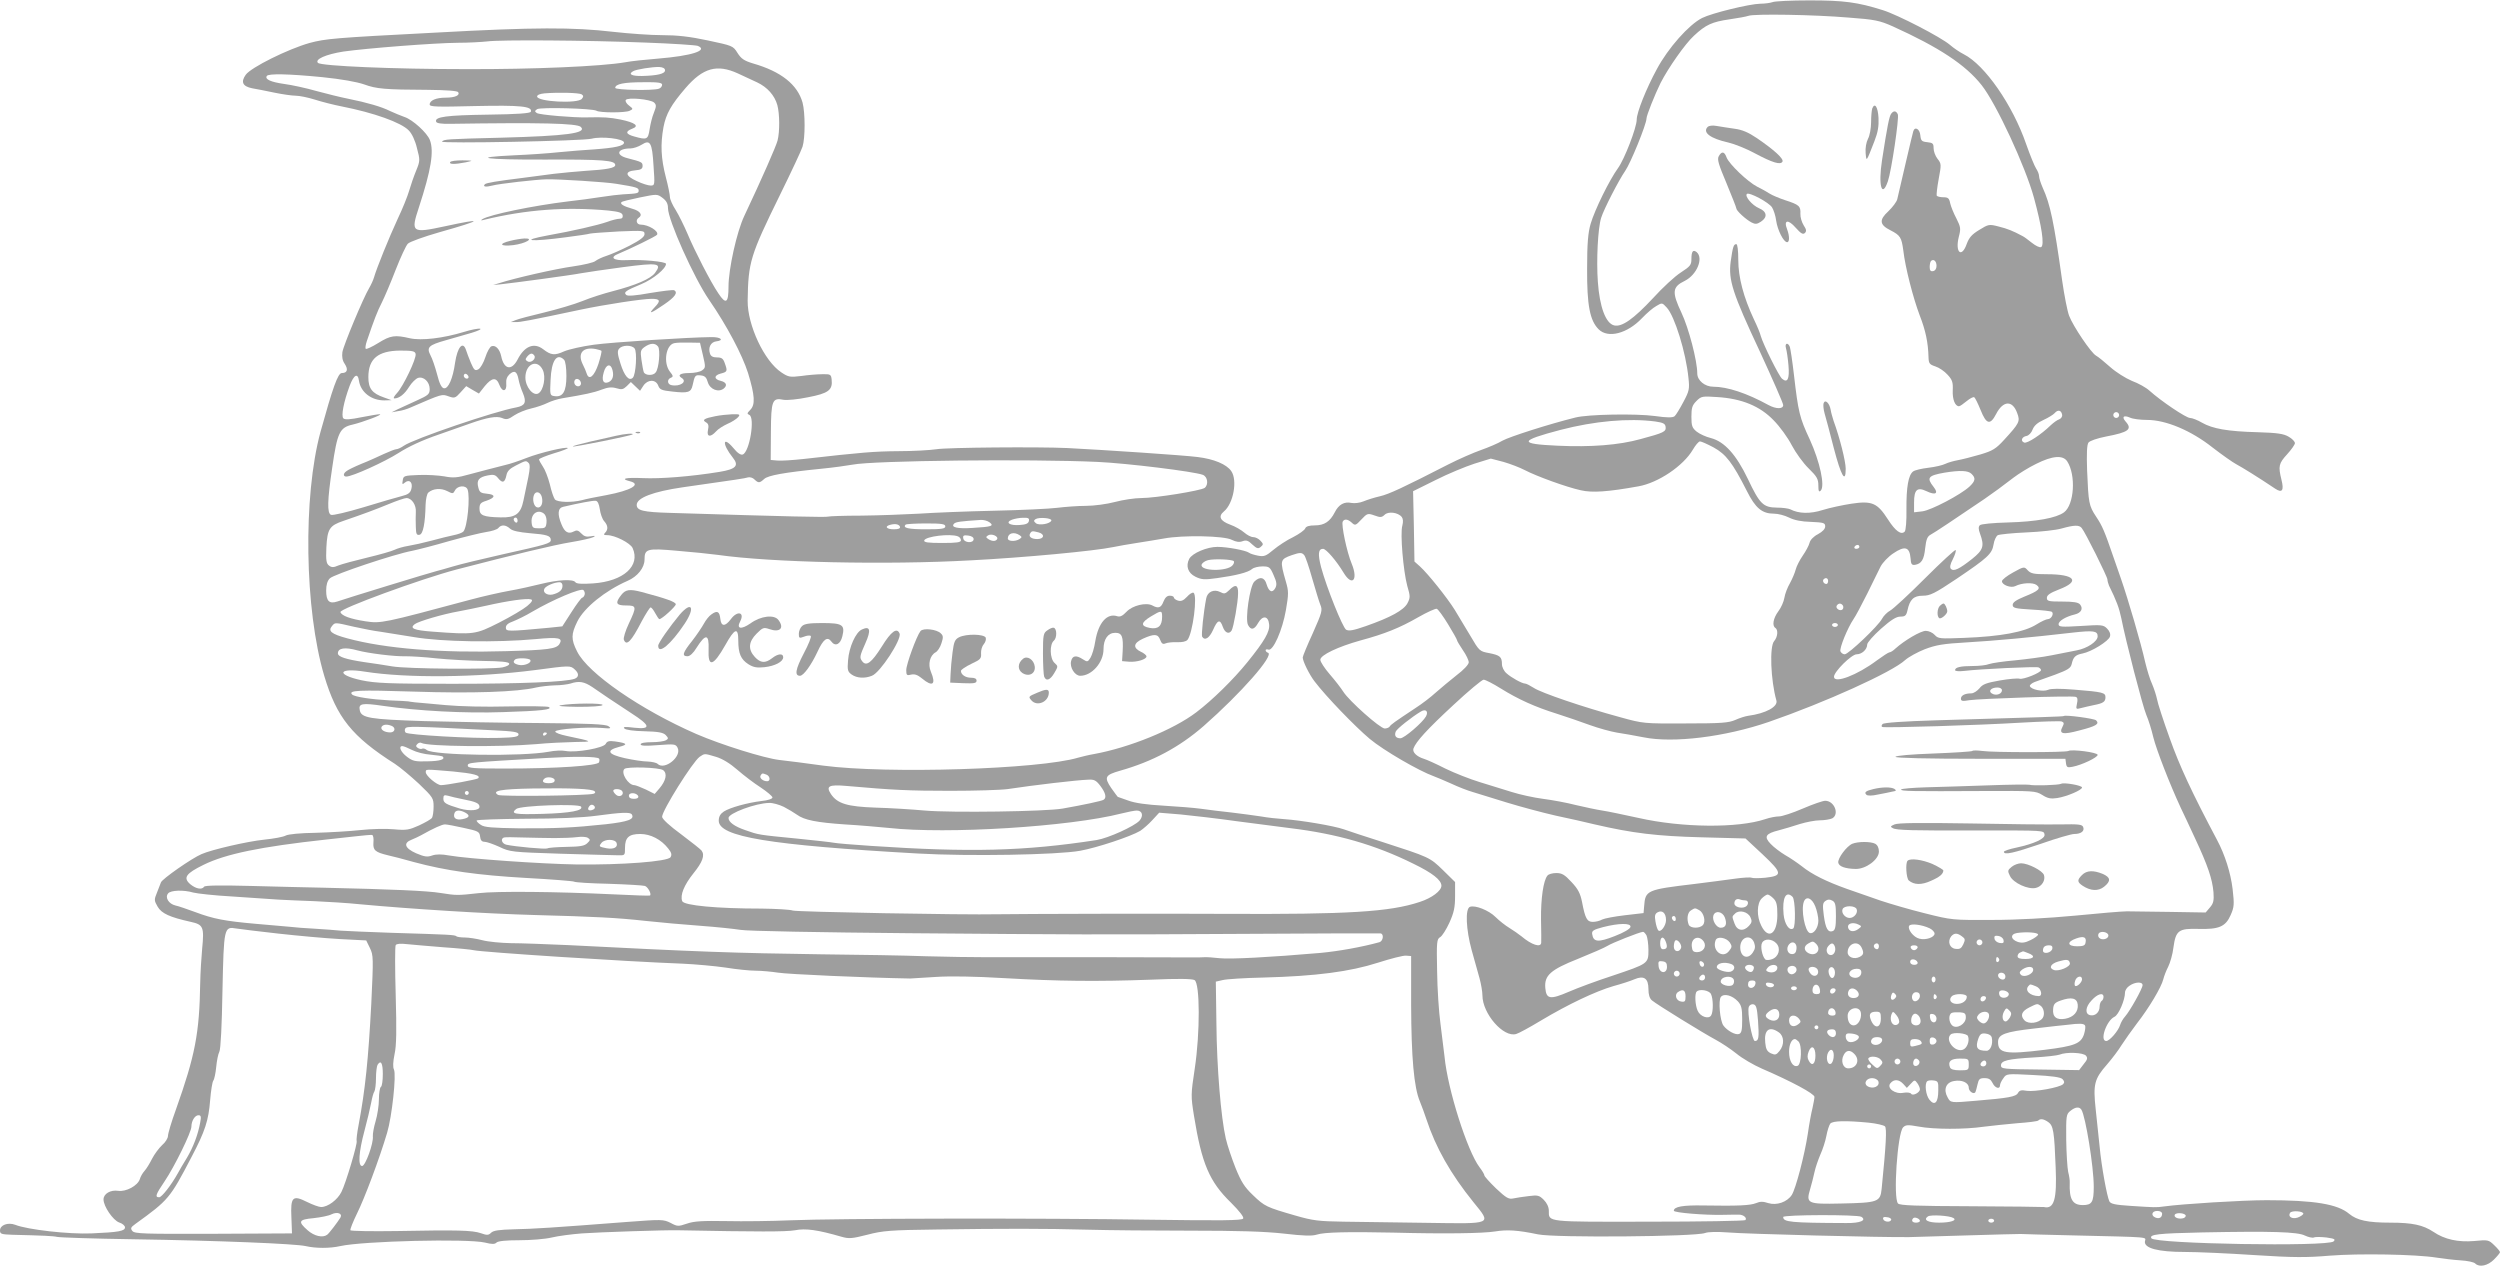 <?xml version="1.0" standalone="no"?>
<!DOCTYPE svg PUBLIC "-//W3C//DTD SVG 20010904//EN"
 "http://www.w3.org/TR/2001/REC-SVG-20010904/DTD/svg10.dtd">
<svg version="1.0" xmlns="http://www.w3.org/2000/svg"
 width="1280pt" height="648pt" viewBox="0 0 1280 648"
 preserveAspectRatio="xMidYMid meet">
<g transform="translate(0,648) scale(0.1,-0.1)"
fill="#9e9e9e" stroke="none">
<path d="M9075 6469 c-11 -4 -39 -8 -62 -8 -56 -1 -248 -48 -298 -73 -68 -34
-175 -155 -232 -262 -54 -99 -103 -222 -103 -258 0 -41 -63 -204 -96 -249 -44
-61 -118 -211 -140 -285 -13 -45 -18 -99 -18 -229 -1 -188 14 -266 59 -311 48
-48 147 -22 222 57 24 25 56 53 73 62 30 18 30 18 54 -8 40 -43 98 -229 111
-361 6 -55 4 -66 -26 -122 -18 -34 -38 -67 -45 -73 -10 -8 -38 -8 -101 1 -97
13 -344 9 -408 -8 -133 -33 -336 -98 -372 -118 -23 -14 -73 -35 -110 -48 -37
-13 -113 -46 -168 -74 -232 -119 -303 -152 -350 -163 -27 -6 -65 -18 -84 -26
-19 -8 -46 -11 -62 -8 -36 8 -65 -8 -85 -48 -24 -47 -53 -67 -102 -67 -29 0
-45 -5 -49 -15 -3 -9 -31 -29 -62 -45 -32 -15 -77 -45 -101 -65 -38 -32 -48
-36 -79 -30 -20 4 -40 10 -46 15 -16 12 -111 30 -162 30 -53 0 -128 -32 -144
-61 -19 -37 -7 -73 32 -92 31 -15 46 -16 110 -7 95 13 160 29 180 47 8 7 32
13 53 13 34 0 39 -3 57 -45 16 -35 17 -49 9 -65 -15 -28 -33 -21 -45 18 -10
37 -35 42 -63 14 -23 -23 -48 -193 -32 -222 15 -28 32 -25 52 11 23 40 52 36
56 -8 4 -37 -23 -84 -111 -193 -72 -89 -179 -194 -262 -257 -117 -89 -343
-181 -525 -214 -25 -4 -60 -13 -79 -18 -199 -60 -980 -84 -1306 -41 -82 12
-184 24 -225 29 -77 9 -298 78 -425 133 -286 125 -555 311 -610 422 -32 63
-31 89 1 154 35 71 143 158 257 208 51 22 87 67 87 109 0 55 12 59 167 45 76
-6 170 -16 208 -21 274 -39 863 -52 1295 -28 273 14 635 48 730 68 25 5 79 15
120 21 41 6 104 17 140 23 97 18 308 14 347 -7 22 -11 39 -13 55 -7 18 7 29 4
50 -17 23 -21 30 -23 43 -12 14 12 14 15 -1 31 -10 11 -26 19 -38 19 -11 0
-31 11 -45 23 -15 13 -47 32 -73 41 -51 19 -62 42 -32 67 49 40 71 160 38 207
-24 35 -89 62 -172 72 -67 9 -488 37 -667 46 -150 7 -616 3 -670 -6 -33 -5
-121 -10 -195 -10 -124 -1 -187 -6 -486 -40 -55 -6 -116 -10 -134 -8 l-34 3 1
144 c1 161 7 176 65 164 17 -3 73 2 125 13 105 20 127 37 121 91 -3 26 -6 28
-48 27 -25 0 -73 -4 -107 -9 -58 -7 -66 -6 -102 18 -88 58 -174 242 -173 367
3 199 13 231 165 541 58 118 110 229 116 248 14 44 14 174 0 226 -26 92 -110
159 -253 200 -46 14 -61 24 -80 54 -23 37 -26 37 -152 64 -93 20 -158 27 -234
27 -58 0 -170 8 -250 17 -206 24 -400 24 -910 -4 -522 -27 -562 -31 -645 -53
-110 -31 -300 -125 -327 -163 -26 -37 -16 -59 33 -69 19 -3 69 -13 112 -22 43
-9 93 -16 111 -16 19 0 63 -9 98 -20 34 -11 97 -27 138 -35 163 -32 304 -82
343 -123 16 -16 33 -52 42 -91 16 -60 16 -65 -4 -114 -12 -29 -28 -75 -36
-103 -8 -28 -34 -93 -59 -145 -44 -95 -108 -253 -121 -299 -4 -14 -15 -38 -25
-55 -30 -50 -131 -292 -137 -328 -3 -23 0 -43 12 -60 19 -29 13 -47 -15 -47
-20 0 -46 -74 -109 -301 -90 -330 -82 -909 19 -1249 64 -214 142 -311 362
-451 26 -17 81 -63 123 -102 72 -69 75 -74 75 -117 0 -25 -4 -50 -8 -57 -4 -7
-34 -24 -66 -39 -51 -23 -65 -26 -129 -20 -40 4 -117 2 -172 -4 -55 -6 -158
-12 -230 -14 -76 -1 -139 -7 -152 -14 -12 -7 -61 -16 -110 -21 -87 -9 -269
-51 -321 -74 -50 -21 -203 -128 -208 -145 -3 -9 -13 -34 -21 -54 -14 -34 -14
-39 4 -70 20 -35 62 -54 170 -78 64 -14 69 -26 58 -138 -4 -42 -9 -122 -10
-177 -4 -256 -26 -369 -124 -645 -23 -63 -41 -124 -41 -136 0 -11 -13 -33 -30
-47 -16 -15 -39 -46 -51 -69 -12 -24 -29 -52 -39 -63 -10 -11 -21 -30 -24 -42
-11 -34 -71 -66 -111 -60 -39 6 -75 -15 -75 -44 0 -36 49 -107 80 -118 17 -5
30 -17 30 -25 0 -19 -32 -25 -171 -31 -116 -5 -328 19 -391 44 -37 14 -78 -1
-78 -29 0 -18 7 -20 63 -22 158 -4 209 -6 230 -11 12 -3 186 -9 387 -12 448
-7 832 -23 885 -35 52 -12 124 -12 177 0 117 26 652 39 741 18 36 -9 50 -9 59
0 8 8 49 12 117 12 59 0 133 6 166 14 33 8 103 17 155 21 80 6 432 18 495 16
405 -8 549 -8 595 0 55 11 117 2 238 -33 38 -11 54 -10 132 10 80 21 119 24
357 27 350 5 546 5 773 -1 102 -3 338 -5 525 -5 240 0 380 -4 478 -15 103 -12
145 -13 170 -5 36 12 158 15 392 10 260 -7 458 -4 520 6 61 10 114 7 220 -15
88 -18 805 -12 855 7 15 6 62 7 115 3 90 -8 799 -26 930 -24 39 1 176 5 305 9
129 4 249 7 265 7 17 -1 134 -4 260 -7 420 -10 380 -7 377 -31 -5 -35 68 -54
204 -54 62 0 222 -7 356 -16 201 -13 268 -13 386 -3 151 12 442 7 547 -10 33
-5 88 -12 123 -14 35 -2 68 -9 75 -16 21 -21 64 -12 96 20 17 17 31 34 31 38
0 4 -13 20 -30 36 -28 27 -31 28 -102 21 -82 -7 -152 8 -209 47 -53 35 -107
47 -220 47 -117 0 -171 12 -211 45 -59 50 -178 70 -423 70 -124 0 -431 -19
-525 -32 -42 -6 -47 -5 -173 3 -77 5 -100 10 -107 23 -12 24 -41 181 -50 281
-5 47 -14 132 -20 190 -14 129 -7 156 58 230 26 30 60 75 75 100 16 25 51 74
78 110 61 78 125 185 135 226 4 16 15 45 25 64 10 20 23 64 27 99 12 87 26 98
128 95 104 -3 139 11 165 71 18 41 19 54 10 133 -10 83 -39 175 -80 252 -130
245 -192 379 -242 520 -33 91 -62 181 -65 200 -4 19 -15 54 -25 77 -11 23 -26
73 -35 110 -23 103 -88 324 -124 428 -10 28 -28 79 -40 115 -45 131 -56 157
-88 205 -37 56 -39 69 -46 236 -3 89 -1 132 7 143 7 9 44 22 90 31 116 22 136
37 100 77 -21 24 -10 34 22 20 14 -7 54 -12 88 -12 96 0 225 -54 335 -141 48
-37 103 -76 122 -86 30 -16 111 -66 199 -125 36 -24 46 -9 32 46 -17 69 -14
83 29 130 22 24 40 50 40 57 0 8 -14 23 -32 33 -25 15 -57 20 -157 23 -156 4
-233 18 -287 49 -22 13 -50 24 -61 24 -20 0 -148 86 -208 140 -16 15 -57 38
-90 50 -33 14 -82 45 -111 71 -29 26 -61 52 -72 58 -25 13 -118 151 -138 204
-9 23 -25 105 -36 182 -42 301 -61 390 -99 473 -10 23 -19 50 -19 60 0 10 -7
27 -15 39 -8 12 -31 68 -51 125 -69 200 -211 405 -319 460 -22 11 -54 33 -71
48 -45 39 -267 154 -344 178 -130 41 -200 50 -375 50 -93 0 -179 -4 -190 -9z
m390 -79 c135 -10 158 -15 226 -45 236 -107 372 -196 455 -301 75 -95 224
-416 268 -577 40 -147 54 -241 37 -252 -7 -4 -28 6 -48 22 -19 15 -40 31 -47
34 -50 27 -78 38 -122 49 -50 13 -53 12 -100 -17 -38 -23 -52 -39 -64 -71 -26
-75 -61 -46 -41 35 11 42 10 50 -12 94 -14 26 -28 61 -32 78 -5 26 -11 31 -35
31 -16 0 -31 4 -34 8 -2 4 2 42 10 85 14 75 14 79 -6 104 -11 14 -20 38 -20
54 0 24 -4 28 -32 31 -29 3 -33 7 -36 36 -3 32 -28 46 -36 20 -4 -11 -66 -279
-82 -348 -3 -13 -24 -41 -46 -62 -48 -44 -45 -69 11 -97 51 -26 57 -37 66
-104 10 -87 50 -242 84 -332 30 -77 43 -138 45 -214 1 -32 5 -37 35 -47 19 -6
47 -25 63 -43 24 -26 28 -39 26 -80 -2 -46 12 -81 32 -81 5 0 22 12 39 26 17
14 34 23 39 20 5 -3 19 -32 33 -66 29 -73 49 -78 79 -20 36 70 84 72 108 5 16
-42 12 -51 -66 -136 -43 -47 -59 -57 -123 -76 -41 -12 -92 -25 -114 -29 -22
-4 -51 -12 -65 -19 -14 -7 -53 -16 -87 -20 -34 -4 -69 -12 -78 -19 -24 -18
-35 -80 -34 -194 1 -59 -3 -108 -9 -114 -18 -18 -47 2 -86 63 -54 84 -81 96
-187 80 -45 -7 -111 -21 -146 -32 -65 -21 -124 -19 -166 3 -10 5 -41 9 -70 9
-69 1 -87 18 -148 147 -60 125 -120 191 -189 209 -25 6 -58 21 -73 33 -23 19
-27 29 -27 76 0 46 4 59 26 81 25 25 30 25 107 20 125 -8 218 -46 288 -119 31
-31 73 -89 93 -128 20 -38 59 -92 87 -119 42 -41 49 -54 49 -87 0 -29 3 -35
12 -26 23 23 -4 148 -56 262 -52 111 -59 140 -81 331 -8 70 -18 134 -21 143
-10 25 -27 19 -20 -6 4 -13 10 -53 13 -89 6 -70 -5 -92 -33 -68 -16 13 -97
177 -109 219 -3 14 -19 52 -35 85 -53 113 -80 215 -80 304 0 49 -4 81 -10 81
-14 0 -18 -13 -29 -90 -12 -94 9 -160 150 -461 65 -141 119 -264 119 -273 0
-21 -36 -21 -75 0 -111 61 -211 94 -283 94 -43 0 -82 32 -82 68 0 65 -44 233
-81 311 -50 106 -47 132 17 163 62 31 97 116 61 147 -19 15 -27 4 -27 -36 0
-29 -6 -37 -54 -68 -30 -19 -94 -78 -142 -131 -100 -107 -160 -150 -200 -140
-43 11 -74 95 -83 223 -8 110 0 274 17 328 14 45 91 194 123 240 27 38 109
239 109 268 0 16 43 123 72 182 40 78 126 201 171 242 61 57 93 71 182 84 42
6 86 14 97 18 29 11 337 6 513 -9z m-6160 -128 c138 -5 258 -13 268 -17 55
-23 -32 -51 -203 -65 -63 -5 -140 -13 -170 -19 -122 -21 -472 -36 -810 -35
-376 0 -746 16 -762 32 -18 18 41 44 130 58 120 17 465 44 587 45 55 0 123 4
150 7 68 9 505 6 810 -6z m100 -142 c0 -18 -39 -27 -117 -29 -54 -1 -73 9 -47
24 15 10 100 23 134 22 19 -1 30 -7 30 -17z m373 -16 c31 -14 76 -35 99 -46
51 -24 89 -66 103 -116 12 -45 13 -135 1 -182 -8 -30 -78 -190 -170 -385 -39
-82 -81 -273 -81 -362 0 -85 -13 -94 -52 -35 -39 57 -122 219 -157 303 -18 42
-45 97 -61 123 -17 26 -30 56 -30 67 0 11 -9 57 -21 102 -25 97 -28 168 -12
256 13 68 39 114 112 199 90 105 162 125 269 76z m-2128 -19 c98 -10 176 -24
214 -37 63 -23 105 -27 328 -28 93 -1 150 -5 154 -12 10 -16 -16 -28 -64 -28
-49 0 -82 -14 -82 -35 0 -12 35 -13 233 -8 232 5 294 -1 285 -29 -3 -8 -66
-13 -220 -15 -212 -3 -274 -11 -265 -36 2 -8 26 -12 73 -11 458 7 649 3 668
-16 32 -32 -72 -46 -409 -55 -280 -7 -292 -8 -302 -20 -11 -11 724 3 767 15
49 13 165 0 165 -20 0 -17 -45 -27 -155 -35 -41 -2 -120 -9 -175 -14 -55 -6
-158 -13 -230 -16 -235 -11 -153 -23 151 -22 303 1 364 -4 364 -28 0 -15 -41
-23 -155 -30 -44 -3 -116 -10 -160 -15 -44 -6 -116 -15 -160 -21 -130 -16
-184 -25 -192 -32 -13 -13 3 -16 38 -7 32 9 225 31 279 32 65 1 302 -14 355
-23 105 -17 115 -20 115 -35 0 -14 -7 -15 -80 -19 -19 -1 -71 -7 -115 -14 -44
-7 -118 -17 -165 -22 -182 -22 -403 -68 -440 -91 -11 -7 -8 -8 10 -3 214 52
419 67 635 47 55 -6 70 -11 73 -24 2 -12 -3 -18 -16 -18 -11 0 -39 -7 -63 -16
-48 -17 -179 -47 -303 -69 -151 -28 -91 -34 90 -10 61 8 117 16 125 19 8 2 74
7 147 11 126 5 132 5 132 -14 0 -13 -21 -30 -77 -59 -43 -22 -96 -45 -118 -52
-22 -7 -47 -19 -56 -26 -8 -8 -60 -20 -115 -28 -88 -12 -299 -60 -379 -86
l-30 -9 35 3 c66 7 365 47 415 57 28 5 123 19 213 31 182 24 203 21 166 -29
-23 -31 -98 -63 -217 -94 -43 -11 -113 -33 -154 -50 -42 -17 -131 -43 -197
-59 -67 -16 -132 -33 -146 -39 l-25 -10 25 0 c23 -1 66 7 335 64 124 26 314
55 361 55 44 0 48 -10 17 -42 -37 -39 -23 -35 47 13 56 38 72 61 52 73 -5 3
-60 -4 -122 -14 -77 -14 -117 -17 -124 -10 -14 14 -3 22 77 55 62 26 127 80
127 104 0 12 -127 23 -204 19 -66 -3 -87 14 -39 33 60 25 192 89 197 97 11 18
-44 52 -84 52 -21 0 -27 24 -10 35 22 14 8 35 -32 46 -46 13 -65 25 -56 34 3
4 46 14 94 24 88 18 89 18 116 -2 20 -15 28 -30 28 -52 0 -61 133 -358 211
-471 91 -132 169 -280 199 -374 35 -115 38 -162 11 -189 -16 -16 -17 -20 -5
-25 31 -12 2 -190 -33 -203 -10 -4 -27 7 -48 33 -56 66 -59 21 -3 -49 33 -41
17 -59 -68 -73 -147 -24 -303 -36 -392 -32 -89 4 -119 -3 -67 -16 61 -15 7
-47 -120 -71 -50 -9 -106 -20 -126 -26 -52 -13 -125 -11 -138 4 -6 8 -18 42
-26 78 -9 35 -25 76 -36 91 -10 15 -19 31 -19 36 0 4 34 18 76 31 42 12 74 25
71 27 -8 8 -140 -23 -212 -51 -38 -15 -86 -31 -105 -35 -91 -23 -120 -31 -188
-49 -60 -17 -82 -19 -127 -10 -30 5 -89 9 -132 7 -74 -3 -78 -4 -81 -28 -4
-21 -2 -22 12 -10 23 18 41 -1 32 -34 -5 -19 -16 -28 -49 -36 -23 -6 -111 -31
-195 -57 -83 -25 -159 -43 -167 -39 -21 8 -19 74 6 242 26 180 38 205 104 220
51 12 158 52 140 53 -5 1 -47 -6 -93 -15 -58 -12 -86 -14 -94 -6 -12 12 1 82
32 166 22 58 42 69 48 26 9 -58 63 -100 129 -100 l38 1 -39 14 c-61 21 -80 46
-80 104 0 94 49 135 163 136 63 0 76 -3 79 -17 5 -24 -64 -167 -95 -200 -15
-16 -21 -28 -14 -28 24 0 52 21 76 60 13 21 34 41 45 45 29 9 60 -20 60 -57 0
-26 -7 -32 -67 -59 -38 -17 -81 -37 -98 -45 l-30 -15 33 6 c19 2 48 11 65 19
162 70 159 69 193 57 31 -11 35 -10 62 20 l29 32 32 -19 33 -19 30 38 c37 45
60 47 75 6 15 -39 39 -34 35 8 -2 19 4 35 17 47 25 22 38 15 46 -27 3 -17 13
-49 22 -69 20 -48 12 -65 -34 -74 -108 -19 -525 -161 -575 -196 -14 -10 -32
-18 -39 -18 -6 0 -35 -11 -63 -24 -28 -13 -80 -37 -116 -51 -36 -15 -71 -32
-77 -38 -17 -12 -16 -27 0 -27 31 0 198 76 268 121 50 32 120 65 205 94 71 25
143 50 159 56 90 32 138 40 165 29 23 -10 32 -8 64 14 20 13 59 29 87 35 27 6
64 19 82 28 18 9 52 20 77 24 114 19 158 28 200 44 34 13 53 14 77 7 26 -8 34
-6 52 11 l21 21 23 -22 24 -23 17 26 c22 33 63 34 76 1 8 -21 17 -25 74 -31
79 -9 94 -4 102 32 11 51 13 54 41 51 22 -2 30 -10 37 -35 11 -37 55 -54 82
-32 19 16 13 32 -16 39 -35 8 -35 28 -1 37 35 9 37 12 22 53 -8 24 -16 30 -40
30 -21 0 -32 6 -36 20 -10 31 4 58 31 62 44 5 25 23 -24 22 -117 -1 -507 -26
-602 -39 -58 -8 -126 -23 -152 -34 -48 -22 -67 -20 -107 11 -47 36 -96 16
-131 -53 -31 -59 -70 -51 -84 18 -8 36 -29 58 -50 50 -8 -3 -22 -28 -31 -56
-9 -28 -25 -56 -36 -62 -17 -9 -22 -4 -38 33 -10 24 -21 53 -25 66 -16 48 -44
15 -56 -65 -11 -81 -35 -135 -57 -131 -12 2 -23 23 -35 71 -10 38 -25 82 -34
98 -21 41 -10 52 79 77 39 11 99 28 132 38 33 10 52 19 43 21 -9 2 -46 -5 -81
-16 -108 -33 -219 -46 -278 -33 -77 18 -99 15 -162 -24 -32 -20 -61 -33 -64
-30 -4 3 -1 21 5 39 38 112 54 153 77 198 14 28 46 103 71 168 25 64 53 124
62 133 9 10 82 36 162 59 224 63 233 75 26 30 -168 -36 -174 -32 -131 98 62
190 78 286 56 344 -14 37 -89 105 -130 118 -20 7 -53 21 -75 31 -42 21 -112
42 -216 63 -36 7 -108 25 -160 39 -52 15 -126 31 -164 36 -70 10 -101 24 -90
41 8 13 110 11 284 -6z m1740 -39 c0 -8 -7 -17 -16 -20 -28 -11 -224 -7 -224
4 0 20 45 29 143 29 76 1 97 -2 97 -13z m-412 -49 c10 -7 10 -12 1 -23 -21
-26 -229 -15 -229 12 0 8 15 14 38 16 72 6 177 3 190 -5z m371 -42 c12 -12 12
-19 -1 -52 -9 -21 -18 -59 -22 -85 -8 -53 -14 -55 -78 -37 -45 12 -48 26 -11
40 38 14 16 31 -60 47 -57 11 -83 13 -172 11 -65 -2 -242 13 -256 22 -12 8
-12 11 1 20 16 11 283 4 304 -8 17 -11 149 -11 170 0 19 9 18 10 -4 27 -12 9
-20 22 -16 28 9 15 126 4 145 -13z m-3 -323 c7 -100 7 -102 -15 -102 -12 0
-44 10 -71 23 -60 27 -63 50 -7 55 28 2 37 8 37 22 0 19 -3 21 -77 40 -64 16
-53 50 15 50 15 0 41 9 57 19 44 28 54 12 61 -107z m6569 -513 c0 -15 -7 -25
-17 -27 -13 -3 -18 3 -18 21 0 13 3 27 7 31 13 12 28 -1 28 -25z m-6316 -458
c14 -60 14 -64 -4 -77 -10 -8 -40 -14 -67 -14 -45 0 -61 -11 -38 -25 31 -19
-8 -46 -52 -37 -22 4 -24 30 -3 38 13 5 12 10 -5 31 -35 45 -21 137 22 146 13
3 47 4 77 3 l55 -1 15 -64z m-230 45 c13 -16 5 -113 -12 -133 -13 -18 -54 -16
-61 2 -3 8 -8 37 -12 64 -6 43 -4 50 17 65 29 20 53 21 68 2z m-120 -10 c14
-17 7 -134 -9 -150 -19 -19 -43 8 -63 72 -16 50 -17 65 -7 77 16 19 64 20 79
1z m-170 -12 c3 -2 -4 -32 -15 -67 -21 -63 -48 -87 -60 -50 -3 10 -12 32 -21
49 -27 56 2 89 67 77 14 -3 27 -7 29 -9z m-343 -25 c10 -16 -18 -40 -35 -29
-12 7 -12 11 -2 24 16 19 27 20 37 5z m152 -21 c7 -7 12 -41 12 -83 0 -80 -18
-110 -62 -103 -22 3 -23 6 -19 83 4 99 32 140 69 103z m-109 -52 c17 -36 4
-104 -22 -120 -27 -16 -67 33 -67 81 0 70 61 97 89 39z m357 -1 c8 -31 0 -53
-21 -62 -26 -10 -36 9 -24 50 11 42 36 49 45 12z m-739 -41 c-9 -9 -28 6 -21
18 4 6 10 6 17 -1 6 -6 8 -13 4 -17z m576 -19 c7 -16 -8 -29 -23 -20 -15 9
-12 35 4 35 8 0 16 -7 19 -15z m7585 -168 c2 -10 -5 -20 -15 -24 -10 -3 -29
-17 -43 -30 -49 -48 -121 -95 -136 -89 -21 8 -12 30 12 34 11 2 25 16 31 33 8
20 25 35 56 49 24 11 50 27 57 35 16 19 34 15 38 -8z m292 -2 c0 -8 -7 -15
-15 -15 -8 0 -15 7 -15 15 0 8 7 15 15 15 8 0 15 -7 15 -15z m-2375 -33 c41
-6 51 -11 53 -28 3 -24 -9 -30 -128 -62 -111 -31 -255 -42 -425 -34 -201 9
-198 25 15 81 173 45 348 61 485 43z m299 -133 c63 -35 96 -77 170 -223 44
-88 78 -116 139 -116 21 0 55 -9 77 -20 26 -13 63 -21 112 -22 65 -3 73 -5 73
-23 0 -13 -13 -27 -37 -40 -22 -11 -40 -30 -43 -44 -3 -13 -19 -43 -35 -66
-16 -23 -32 -55 -36 -71 -4 -16 -17 -47 -29 -69 -13 -22 -26 -56 -29 -76 -3
-19 -17 -51 -31 -69 -26 -35 -33 -74 -15 -85 15 -10 12 -46 -6 -67 -25 -27
-18 -201 11 -304 10 -32 -54 -67 -145 -79 -14 -2 -43 -11 -65 -21 -34 -15 -72
-18 -255 -18 -213 -1 -216 -1 -335 32 -188 51 -405 125 -442 150 -19 12 -38
22 -44 22 -16 0 -72 31 -96 53 -13 11 -23 32 -23 46 0 38 -10 46 -65 57 -49 9
-51 10 -97 89 -26 44 -62 104 -80 133 -38 61 -137 185 -178 222 l-28 25 -3
180 -4 180 115 57 c63 32 153 69 199 84 l84 26 65 -17 c35 -10 84 -29 109 -42
59 -31 213 -87 286 -103 59 -14 140 -8 296 20 101 18 229 104 278 187 14 24
30 43 37 43 7 0 38 -14 70 -31z m1810 -71 c46 -71 36 -222 -16 -261 -39 -29
-141 -48 -287 -52 -78 -2 -138 -8 -144 -14 -8 -8 -8 -20 1 -44 23 -63 16 -83
-40 -128 -67 -53 -95 -66 -109 -52 -7 7 -5 23 10 51 11 22 17 42 14 46 -3 3
-74 -62 -157 -145 -83 -83 -163 -157 -178 -165 -15 -8 -34 -27 -42 -42 -19
-37 -172 -182 -191 -182 -9 0 -18 7 -22 15 -6 16 37 121 67 165 10 14 41 72
70 130 28 58 60 121 69 140 10 19 39 50 65 67 59 40 83 33 88 -25 2 -31 6 -36
23 -34 33 6 46 26 52 86 5 44 11 59 27 68 18 9 130 84 276 183 45 31 93 66
150 110 25 19 76 51 115 70 84 42 137 46 159 13z m-4964 -3 c152 -7 492 -49
538 -66 25 -9 31 -50 10 -67 -19 -14 -252 -52 -324 -52 -33 0 -94 -9 -135 -20
-41 -11 -108 -20 -149 -20 -41 0 -107 -5 -147 -10 -39 -5 -185 -12 -325 -15
-139 -3 -311 -10 -383 -15 -71 -4 -204 -9 -294 -10 -90 0 -167 -3 -171 -5 -7
-4 -196 0 -808 19 -140 4 -172 12 -172 41 0 36 84 68 235 90 275 39 321 46
336 51 9 2 24 -2 32 -11 20 -19 26 -19 50 3 20 18 102 33 292 52 61 6 133 16
160 21 105 21 907 30 1255 14z m-2913 -6 c7 -7 7 -28 -2 -72 -7 -34 -18 -88
-25 -120 -14 -68 -40 -88 -117 -86 -88 2 -108 10 -108 44 0 25 5 32 35 41 47
16 49 32 4 36 -32 3 -39 7 -45 32 -10 37 2 53 49 62 29 6 39 3 53 -15 22 -27
34 -22 42 16 4 21 17 34 49 50 51 26 51 26 65 12z m7387 -55 c23 -22 20 -37
-11 -66 -46 -42 -195 -120 -240 -126 l-43 -5 0 50 c0 66 16 81 64 58 46 -22
63 -12 36 22 -37 47 -29 58 56 73 80 13 121 11 138 -6z m-7700 -80 c14 -37 -1
-195 -22 -216 -6 -6 -28 -14 -49 -18 -21 -4 -72 -17 -113 -28 -41 -11 -95 -23
-120 -27 -25 -4 -56 -13 -70 -20 -14 -7 -77 -25 -140 -40 -63 -15 -129 -33
-147 -40 -25 -11 -35 -11 -48 -1 -14 10 -17 26 -14 93 5 95 16 112 87 136 108
37 161 57 232 86 41 17 82 31 91 31 27 0 51 -36 48 -72 -1 -18 -1 -52 0 -76 1
-36 4 -43 19 -40 18 3 29 58 31 154 1 28 7 56 14 62 24 21 64 24 96 8 29 -15
31 -15 41 4 13 24 55 27 64 4z m380 -38 c8 -32 -3 -58 -23 -54 -17 3 -27 39
-17 64 9 22 33 16 40 -10z m297 -63 c3 -23 13 -51 22 -61 20 -22 22 -43 5 -60
-9 -9 -7 -12 11 -12 39 0 118 -40 130 -66 41 -91 -46 -170 -202 -181 -58 -4
-86 -2 -91 6 -11 17 -89 13 -177 -9 -44 -11 -116 -27 -162 -35 -45 -8 -134
-28 -197 -45 -451 -121 -459 -123 -539 -111 -77 12 -122 28 -128 47 -6 17 412
170 594 218 296 77 500 126 586 140 55 9 106 21 115 26 13 7 9 8 -13 4 -23 -4
-35 0 -49 15 -15 16 -23 18 -38 10 -28 -15 -47 -4 -63 36 -22 52 -19 84 8 90
81 19 154 33 167 31 10 -1 17 -16 21 -43z m-282 -27 c7 -8 11 -27 9 -43 -3
-25 -7 -28 -38 -28 -31 0 -35 3 -38 28 -4 32 13 57 38 57 10 0 23 -6 29 -14z
m4388 -13 c7 -9 8 -24 3 -44 -12 -40 5 -233 25 -308 16 -54 16 -61 1 -90 -19
-35 -85 -72 -214 -117 -63 -22 -86 -26 -100 -18 -18 12 -99 213 -128 320 -17
66 -15 94 10 94 16 0 69 -62 105 -122 44 -73 76 -38 42 45 -25 59 -55 202 -46
217 9 15 26 12 46 -6 17 -16 20 -15 49 16 30 32 33 33 67 21 30 -11 37 -11 52
3 18 19 69 13 88 -11z m-4527 -19 c0 -8 -4 -12 -10 -9 -5 3 -10 10 -10 16 0 5
5 9 10 9 6 0 10 -7 10 -16z m2618 -1 c-2 -13 -15 -19 -47 -21 -52 -4 -76 13
-40 27 13 5 39 10 57 10 27 1 33 -3 30 -16z m115 2 c-5 -17 -63 -27 -79 -14
-12 10 -12 14 -2 21 17 11 84 6 81 -7z m-317 -9 c25 -19 13 -23 -87 -29 -77
-5 -113 3 -94 22 9 9 32 12 136 19 14 1 34 -4 45 -12z m-458 -23 c2 -9 -8 -13
-32 -13 -37 0 -49 15 -18 23 26 7 45 3 50 -10z m232 2 c0 -12 -18 -15 -99 -15
-91 0 -121 7 -104 24 3 3 51 6 105 6 80 0 98 -3 98 -15z m-2228 -12 c12 -11
45 -18 101 -23 88 -7 107 -13 107 -35 0 -17 -21 -23 -250 -74 -102 -23 -214
-50 -250 -61 -36 -11 -74 -21 -85 -24 -23 -5 -464 -140 -509 -156 -40 -13 -56
2 -56 56 0 30 6 50 19 63 20 20 330 124 422 141 29 6 115 28 190 50 76 21 161
42 188 46 28 4 56 13 62 20 15 19 38 18 61 -3z m8046 4 c18 -21 132 -250 132
-264 0 -7 4 -21 8 -31 39 -79 52 -115 63 -167 22 -113 109 -450 128 -495 11
-25 27 -76 36 -115 16 -64 83 -237 140 -360 13 -27 47 -99 75 -160 64 -137 87
-205 93 -273 3 -43 0 -57 -18 -78 l-22 -26 -179 3 c-99 1 -199 3 -224 3 -25 0
-144 -10 -265 -22 -138 -13 -297 -22 -425 -22 -203 -1 -206 -1 -345 34 -77 19
-179 49 -227 65 -49 17 -126 44 -172 60 -104 37 -179 74 -231 116 -22 17 -60
43 -85 57 -25 15 -58 40 -74 57 -36 37 -27 53 42 70 26 7 74 21 107 32 33 10
79 19 103 19 24 0 52 5 63 10 38 21 11 90 -36 90 -12 0 -64 -18 -115 -40 -51
-22 -106 -40 -121 -40 -16 0 -48 -6 -71 -14 -140 -47 -427 -44 -648 6 -74 16
-158 34 -186 38 -27 4 -88 17 -135 28 -46 12 -122 26 -169 32 -47 6 -119 22
-160 35 -41 13 -115 36 -165 51 -49 15 -128 46 -175 69 -47 24 -96 46 -110 50
-36 11 -60 34 -53 53 13 35 69 97 204 222 77 72 147 130 155 130 9 0 48 -20
88 -45 90 -56 177 -95 286 -129 47 -15 123 -41 169 -58 47 -17 110 -34 140
-39 31 -5 92 -15 136 -24 152 -31 418 2 642 79 286 99 632 255 698 317 17 15
62 40 100 55 58 22 94 28 215 35 138 8 327 25 542 50 107 12 128 9 128 -19 0
-26 -53 -62 -108 -72 -26 -5 -83 -16 -127 -25 -44 -9 -129 -20 -188 -26 -59
-5 -119 -14 -133 -19 -14 -6 -52 -10 -84 -10 -63 0 -90 -7 -90 -21 0 -6 21 -7
48 -4 83 10 365 23 379 18 7 -3 13 -9 13 -14 0 -13 -92 -50 -110 -44 -10 3
-55 -1 -101 -9 -68 -12 -88 -19 -104 -40 -12 -14 -30 -26 -42 -26 -33 0 -53
-11 -53 -27 0 -13 8 -14 43 -8 52 8 527 24 545 17 9 -3 11 -14 6 -35 -6 -29
-5 -29 22 -22 16 4 45 11 65 15 47 9 59 17 59 40 0 24 -13 27 -159 39 -74 6
-121 6 -135 -1 -25 -11 -87 1 -93 19 -2 5 9 15 24 21 15 5 63 23 106 38 64 24
79 33 84 54 8 36 19 47 55 54 47 9 135 64 141 87 4 13 -2 28 -15 41 -19 19
-28 20 -134 13 -100 -6 -114 -5 -114 9 0 17 37 39 83 50 33 8 44 30 27 51 -9
11 -34 15 -91 15 -71 0 -79 2 -79 19 0 14 16 25 62 43 111 42 82 78 -62 78
-66 0 -82 3 -98 20 -18 20 -19 20 -75 -11 -31 -17 -57 -37 -57 -45 0 -19 46
-36 68 -25 33 17 90 20 109 6 24 -18 12 -30 -63 -60 -41 -17 -59 -29 -59 -42
0 -16 12 -19 97 -24 54 -3 101 -8 104 -12 11 -10 -4 -37 -21 -37 -8 0 -34 -12
-58 -27 -61 -39 -184 -62 -372 -69 -123 -5 -132 -4 -149 15 -11 12 -31 21 -46
21 -26 0 -108 -48 -156 -91 -11 -11 -25 -19 -30 -19 -5 0 -34 -19 -64 -41
-101 -76 -220 -121 -220 -84 0 26 90 115 116 115 27 0 54 25 54 50 0 10 32 46
71 81 52 46 78 62 99 62 24 0 30 5 36 31 12 57 32 76 79 76 37 0 60 11 172 86
160 108 182 128 190 176 3 21 13 43 22 48 9 4 75 11 146 14 72 3 153 12 180
20 64 18 90 19 103 3z m-5340 -23 c33 -9 28 -34 -7 -34 -31 0 -47 13 -36 30 7
12 12 12 43 4z m-213 -35 c-8 -12 -26 -11 -45 1 -13 9 -13 11 -1 19 18 11 55
-5 46 -20z m115 21 c13 -9 13 -11 0 -20 -22 -14 -60 -12 -60 3 0 27 31 36 60
17z m-316 -6 c9 -3 16 -12 16 -20 0 -11 -21 -14 -96 -14 -72 0 -95 3 -92 13 7
21 133 36 172 21z m81 -14 c0 -23 -49 -20 -53 3 -3 15 2 18 25 15 17 -2 28 -9
28 -18z m4535 -40 c0 -5 -7 -10 -16 -10 -8 0 -12 5 -9 10 3 6 10 10 16 10 5 0
9 -4 9 -10z m-2842 -43 c6 -7 24 -60 40 -117 17 -58 35 -119 42 -136 12 -28 9
-39 -38 -145 -29 -63 -52 -119 -52 -125 0 -20 34 -88 60 -122 59 -78 208 -232
283 -295 72 -60 252 -164 327 -191 14 -5 54 -22 90 -38 36 -17 85 -36 110 -43
25 -8 104 -32 175 -54 72 -22 184 -52 250 -67 66 -14 156 -34 200 -45 194 -45
318 -60 546 -66 l226 -6 87 -81 c103 -97 104 -110 14 -120 -33 -3 -64 -3 -70
0 -5 3 -44 1 -86 -5 -42 -6 -135 -18 -207 -27 -244 -29 -251 -32 -257 -114
l-3 -35 -95 -11 c-52 -6 -105 -16 -117 -22 -12 -7 -33 -12 -48 -12 -29 0 -39
17 -55 102 -9 44 -20 66 -54 102 -35 38 -49 46 -78 46 -20 0 -40 -6 -45 -13
-21 -25 -34 -117 -33 -223 1 -60 2 -115 1 -121 -2 -26 -49 -11 -101 33 -14 11
-42 31 -62 43 -20 12 -52 37 -71 56 -34 34 -104 62 -131 52 -25 -10 -20 -116
9 -222 14 -49 32 -114 40 -143 8 -29 15 -69 15 -88 0 -94 108 -218 173 -198
12 3 69 34 127 69 139 83 278 149 370 176 41 11 90 27 108 35 49 21 72 5 72
-50 0 -29 6 -48 18 -58 23 -20 265 -169 327 -202 28 -15 75 -46 105 -70 30
-25 89 -59 130 -77 153 -66 270 -129 270 -145 0 -8 -5 -34 -10 -57 -6 -23 -17
-82 -24 -132 -17 -111 -62 -282 -82 -313 -24 -37 -78 -55 -120 -42 -27 9 -42
9 -63 0 -30 -12 -91 -15 -269 -12 -105 2 -152 -6 -152 -27 0 -10 157 -23 249
-21 36 1 75 1 85 1 23 0 43 -18 32 -28 -4 -4 -226 -8 -493 -8 -530 -1 -513 -3
-513 56 0 19 -10 40 -26 56 -23 23 -31 25 -77 19 -29 -3 -64 -9 -79 -12 -23
-5 -36 2 -88 51 -33 32 -60 62 -60 67 0 5 -11 24 -25 42 -62 82 -163 398 -179
566 -4 36 -14 112 -21 170 -8 58 -16 178 -17 268 -3 150 -2 164 16 174 10 6
31 39 47 74 23 51 29 78 29 136 l0 72 -62 61 c-68 66 -69 66 -313 145 -82 26
-170 55 -195 64 -52 18 -218 46 -305 52 -33 2 -87 8 -120 14 -33 5 -100 14
-150 20 -49 5 -119 14 -155 19 -36 5 -123 12 -193 16 -86 5 -145 13 -180 26
-28 10 -53 19 -54 19 -1 0 -16 21 -34 46 -37 55 -31 66 46 88 166 47 303 120
428 229 189 166 363 363 329 375 -7 2 -12 8 -12 13 0 4 6 6 14 3 24 -9 72 99
90 203 14 82 14 96 0 144 -32 111 -31 115 31 137 41 14 51 14 63 -1z m-361
-30 c3 -4 1 -13 -6 -21 -27 -33 -165 -31 -159 2 2 9 17 20 33 24 34 8 122 4
132 -5z m3043 -102 c0 -8 -4 -15 -9 -15 -13 0 -22 16 -14 24 11 11 23 6 23 -9z
m-6480 -24 c0 -22 -16 -36 -51 -45 -29 -6 -53 12 -41 31 9 14 49 31 75 32 10
1 17 -6 17 -18z m113 -47 c-3 -8 -8 -14 -12 -14 -4 0 -29 -33 -55 -74 l-47
-73 -67 -7 c-214 -20 -222 -20 -222 1 0 13 12 23 38 32 20 8 64 29 97 49 106
62 248 122 262 111 6 -6 9 -17 6 -25z m-294 -57 c-19 -16 -83 -54 -144 -85
-121 -61 -126 -62 -341 -46 -95 7 -118 17 -91 38 19 15 146 52 226 66 25 4 89
18 141 29 110 25 209 39 229 32 10 -3 5 -13 -20 -34z m6737 2 c3 -6 2 -15 -2
-19 -12 -12 -38 5 -30 19 9 14 23 14 32 0z m-2022 -95 c25 -41 46 -78 46 -82
0 -4 14 -27 30 -51 17 -24 30 -52 30 -62 0 -11 -26 -39 -62 -66 -33 -26 -82
-67 -107 -89 -25 -23 -72 -59 -105 -80 -107 -71 -124 -83 -131 -94 -3 -5 -15
-10 -25 -10 -24 0 -183 142 -212 188 -12 19 -43 59 -70 90 -26 30 -48 64 -48
74 0 24 91 67 206 99 123 33 202 65 294 118 47 27 90 46 96 44 7 -2 33 -38 58
-79z m-5602 -13 c46 -10 106 -22 133 -25 28 -4 106 -17 175 -28 140 -24 421
-29 625 -10 116 11 139 6 119 -26 -16 -24 -57 -30 -274 -36 -330 -10 -619 13
-813 66 -81 22 -99 37 -77 63 16 19 13 19 112 -4z m7598 9 c0 -5 -7 -10 -15
-10 -8 0 -15 5 -15 10 0 6 7 10 15 10 8 0 15 -4 15 -10z m-7580 -130 c56 -15
191 -32 246 -30 28 0 100 -4 160 -11 60 -6 167 -12 238 -13 90 -1 130 -5 133
-13 3 -7 -11 -15 -34 -20 -56 -11 -489 -8 -564 5 -35 6 -100 16 -144 22 -93
14 -135 27 -135 45 0 27 36 33 100 15z m885 -49 c9 -15 -32 -32 -60 -25 -25 6
-31 15 -18 27 10 10 71 8 78 -2z m227 -48 c23 -20 23 -39 1 -48 -44 -17 -279
-26 -628 -26 -326 0 -392 3 -464 18 -134 29 -119 66 18 44 215 -34 575 -30
869 8 179 24 182 24 204 4z m91 -91 c23 -16 60 -41 82 -56 22 -15 75 -50 118
-78 98 -63 102 -83 15 -74 -48 6 -60 5 -51 -4 6 -7 48 -13 102 -14 71 -2 95
-6 109 -19 15 -16 15 -19 2 -27 -8 -5 -41 -10 -72 -10 -36 0 -58 -4 -58 -11 0
-8 26 -9 89 -4 83 6 90 6 100 -13 24 -45 -67 -118 -102 -83 -6 6 -29 11 -51
12 -23 0 -75 8 -116 17 -89 20 -99 40 -30 58 47 12 42 19 -22 28 -30 4 -40 1
-47 -13 -12 -21 -152 -46 -205 -36 -19 4 -58 2 -87 -4 -133 -25 -590 -19 -624
9 -8 7 -18 9 -23 7 -4 -3 -14 -2 -22 3 -11 7 -12 12 -3 21 6 6 16 9 21 5 30
-18 398 -22 587 -6 61 6 151 10 200 11 95 1 95 2 -43 31 -34 7 -61 17 -59 23
4 12 161 24 237 18 48 -4 52 -3 35 9 -15 10 -98 14 -350 16 -181 1 -449 6
-595 10 -278 9 -321 16 -328 56 -7 34 11 38 119 22 180 -26 418 -39 616 -32
192 6 255 13 233 26 -7 4 -100 5 -209 3 -115 -3 -247 0 -321 7 -69 6 -138 13
-155 14 -16 2 -32 4 -35 5 -3 1 -45 3 -95 5 -93 5 -180 18 -192 30 -22 22 33
24 315 15 300 -10 532 -2 627 21 22 5 65 10 95 11 30 0 66 5 80 9 45 15 71 10
113 -18z m7217 -16 c0 -17 -24 -28 -45 -20 -29 12 -14 34 22 34 13 0 23 -6 23
-14z m-2949 -134 c-17 -31 -111 -112 -131 -112 -23 0 -32 13 -24 34 5 14 82
75 129 103 25 15 40 1 26 -25z m-5297 -48 c24 -9 19 -34 -6 -34 -30 0 -52 15
-44 29 8 12 26 14 50 5z m521 -23 c106 -5 130 -9 130 -21 0 -12 -19 -16 -100
-18 -133 -4 -466 15 -478 27 -5 5 -6 15 -2 21 8 13 35 12 450 -9z m275 -15 c0
-3 -4 -8 -10 -11 -5 -3 -10 -1 -10 4 0 6 5 11 10 11 6 0 10 -2 10 -4z m-690
-86 c21 -11 64 -22 95 -24 32 -3 60 -7 62 -10 14 -14 -14 -23 -78 -24 -63 -2
-76 1 -105 23 -33 25 -45 55 -24 55 6 0 28 -9 50 -20z m1556 -35 c33 -10 71
-33 110 -67 32 -28 86 -69 119 -90 33 -22 60 -45 60 -51 0 -7 -23 -15 -55 -18
-74 -9 -163 -34 -194 -54 -18 -12 -26 -26 -26 -47 0 -82 256 -125 1020 -168
262 -15 713 -7 830 14 88 16 259 73 308 102 15 10 43 34 62 55 l35 38 110 -9
c61 -6 191 -21 290 -35 99 -13 221 -29 270 -35 240 -29 435 -85 631 -182 99
-48 144 -84 144 -113 0 -26 -49 -63 -111 -83 -153 -51 -367 -64 -989 -61 -328
2 -1043 0 -1170 -2 -182 -4 -1031 12 -1051 19 -13 5 -85 9 -159 10 -230 0
-398 16 -407 38 -12 31 10 83 57 142 47 58 60 93 42 117 -4 6 -51 43 -104 83
-59 43 -98 79 -98 90 0 32 156 281 192 307 27 18 23 18 84 0z m-599 -9 c3 -3
3 -11 0 -19 -7 -18 -218 -32 -482 -32 -162 0 -190 2 -190 15 0 16 1 16 400 39
149 9 262 8 272 -3z m328 -59 c23 -17 15 -54 -19 -94 l-24 -28 -46 23 c-26 12
-52 22 -58 22 -32 0 -71 64 -51 83 13 13 178 8 198 -6z m-1075 -7 c104 -10
143 -20 128 -35 -6 -6 -163 -35 -190 -35 -21 0 -78 48 -78 66 0 17 -5 16 140
4z m1604 -16 c19 -7 22 -34 4 -34 -22 0 -41 17 -34 29 8 13 9 13 30 5z m-1084
-29 c0 -10 -10 -15 -30 -15 -29 0 -38 9 -23 23 13 13 53 7 53 -8z m2794 -29
c27 -36 33 -61 16 -71 -9 -6 -102 -26 -210 -45 -85 -15 -568 -22 -705 -10 -66
6 -179 13 -252 15 -144 5 -196 20 -229 70 -26 40 -11 49 80 41 237 -21 321
-25 531 -25 127 0 259 4 295 9 132 20 352 46 411 48 31 2 41 -3 63 -32z
m-2590 -27 c6 -5 4 -10 -5 -13 -30 -10 -475 -15 -489 -6 -34 21 11 30 180 33
197 3 301 -2 314 -14z m142 0 c11 -18 -13 -34 -31 -19 -8 7 -15 16 -15 21 0
13 38 11 46 -2z m-786 -9 c0 -5 -4 -10 -10 -10 -5 0 -10 5 -10 10 0 6 5 10 10
10 6 0 10 -4 10 -10z m868 -17 c2 -8 -6 -13 -22 -13 -17 0 -26 5 -26 16 0 19
41 16 48 -3z m-898 -15 c67 -13 85 -21 85 -39 0 -19 -50 -23 -100 -9 -73 22
-85 29 -85 51 0 17 4 20 23 15 12 -4 47 -12 77 -18z m1643 -39 c23 -12 53 -30
67 -40 38 -28 101 -40 245 -50 72 -4 173 -13 225 -18 299 -33 926 6 1192 74
32 8 67 15 78 15 29 0 36 -27 14 -52 -27 -29 -159 -89 -219 -99 -369 -57 -649
-64 -1155 -30 -91 6 -176 13 -190 16 -14 3 -97 12 -185 21 -204 20 -199 19
-270 44 -55 19 -85 41 -85 62 0 24 139 76 208 77 18 1 52 -9 75 -20z m-1038 1
c13 -20 -54 -33 -197 -37 -143 -4 -166 0 -135 25 21 18 322 28 332 12z m70 0
c3 -6 -1 -13 -10 -16 -19 -8 -30 0 -20 15 8 14 22 14 30 1z m-664 -30 c28 -15
23 -27 -13 -34 -33 -7 -50 6 -41 31 6 16 27 17 54 3z m854 -10 c15 -25 -19
-37 -132 -50 -170 -18 -257 -22 -448 -21 -131 2 -175 5 -192 17 -13 8 -23 18
-23 23 0 4 114 8 253 9 159 0 290 6 357 15 133 18 177 20 185 7z m-860 -69
c74 -16 80 -19 83 -44 2 -19 9 -27 23 -27 11 0 45 -12 76 -26 54 -26 64 -27
312 -35 141 -4 273 -8 294 -8 37 -1 37 -1 37 38 0 53 20 71 78 71 53 0 107
-28 143 -74 17 -21 20 -32 12 -45 -14 -22 -249 -40 -483 -37 -181 3 -553 29
-651 46 -38 7 -65 7 -86 0 -25 -9 -39 -7 -82 11 -59 26 -68 53 -23 70 15 6 36
16 47 22 66 37 110 57 124 56 9 0 52 -8 96 -18z m-463 -74 c-3 -40 8 -50 74
-66 22 -5 82 -20 134 -35 164 -44 326 -67 572 -81 130 -7 242 -16 247 -19 5
-4 85 -9 178 -11 92 -3 176 -8 185 -11 15 -5 35 -41 26 -49 -1 -2 -86 1 -188
6 -294 14 -598 17 -690 6 -109 -12 -112 -12 -195 1 -65 11 -249 19 -600 27
-77 1 -244 6 -372 9 -154 4 -234 3 -238 -4 -11 -17 -42 -11 -71 13 -38 33 -22
55 68 99 113 56 294 93 623 129 44 5 114 12 155 17 41 5 80 8 85 7 6 -1 9 -18
7 -38z m928 22 c41 0 93 2 115 5 22 3 47 2 55 -4 13 -8 13 -12 -3 -27 -14 -14
-36 -18 -106 -19 -49 -1 -93 -4 -99 -8 -9 -5 -164 9 -209 19 -23 5 -32 30 -13
37 6 2 49 2 98 0 48 -1 121 -3 162 -3z m317 -25 c8 -22 -15 -34 -52 -27 -39 8
-40 9 -25 28 17 20 69 20 77 -1z m-2167 -254 c19 -5 108 -15 199 -20 92 -6
198 -13 236 -16 39 -2 122 -6 185 -8 63 -3 169 -9 235 -16 261 -24 639 -48
895 -55 305 -8 421 -14 565 -30 72 -8 198 -19 280 -25 83 -6 176 -16 207 -21
32 -6 411 -13 860 -17 880 -7 910 -8 1793 -3 336 2 616 3 623 2 19 -2 14 -39
-5 -45 -91 -25 -208 -46 -303 -55 -254 -22 -461 -33 -516 -27 -33 4 -68 6 -79
5 -11 -1 -36 -1 -55 -1 -78 1 -934 2 -1055 1 -71 0 -213 2 -315 5 -102 4 -345
8 -540 10 -433 6 -629 13 -1290 47 -113 5 -245 10 -295 10 -49 1 -115 7 -145
15 -30 8 -71 14 -90 14 -20 0 -40 3 -43 6 -7 8 -38 9 -332 18 -115 4 -232 9
-260 11 -27 3 -87 7 -133 10 -46 2 -104 7 -130 10 -26 2 -103 9 -172 15 -158
14 -217 25 -310 60 -41 15 -87 31 -102 34 -34 8 -55 41 -37 62 13 16 78 19
129 4z m8090 -30 c16 -16 20 -33 20 -84 0 -98 -46 -129 -82 -56 -25 48 -23
115 2 140 11 11 25 20 30 20 6 0 19 -9 30 -20z m98 8 c14 -14 17 -154 3 -162
-20 -13 -44 22 -49 72 -8 85 12 124 46 90z m-242 -18 c19 0 18 -26 -2 -34 -22
-9 -54 2 -54 18 0 18 12 27 28 21 7 -3 20 -5 28 -5z m358 -30 c9 -22 16 -56
16 -74 0 -36 -24 -70 -44 -63 -25 8 -46 120 -30 161 12 30 41 18 58 -24z m106
-51 c0 -54 -4 -71 -16 -76 -24 -9 -37 11 -46 79 -7 54 -6 65 8 75 12 9 22 9
35 2 16 -8 19 -22 19 -80z m106 36 c8 -19 -13 -45 -36 -45 -23 0 -44 26 -36
45 3 9 18 15 36 15 18 0 33 -6 36 -15z m-806 -5 c23 -12 35 -58 19 -76 -16
-19 -65 -18 -73 2 -11 29 -6 63 12 73 21 13 20 13 42 1z m-170 -51 c0 -29 -28
-66 -40 -52 -4 4 -11 25 -14 45 -5 29 -3 39 11 47 24 13 43 -4 43 -40z m432
15 c9 -19 8 -28 -7 -44 -28 -31 -61 -26 -74 11 -14 39 -14 35 3 52 21 20 65 9
78 -19z m-131 -1 c13 -34 5 -53 -21 -53 -23 0 -46 40 -37 64 10 26 46 19 58
-11z m-251 -9 c0 -8 -4 -12 -10 -9 -5 3 -10 10 -10 16 0 5 5 9 10 9 6 0 10 -7
10 -16z m934 -51 c-23 -17 -48 -13 -52 9 -4 20 25 28 52 15 19 -9 19 -10 0
-24z m-1166 11 c-2 -10 -34 -29 -81 -47 -84 -33 -109 -31 -115 10 -3 17 6 23
55 36 82 21 145 22 141 1z m1532 -7 c14 -7 25 -19 25 -27 0 -19 -45 -35 -78
-26 -30 7 -62 49 -52 66 8 13 65 6 105 -13z m-8455 -27 c99 -11 241 -24 315
-28 l135 -7 19 -39 c18 -37 18 -50 7 -285 -15 -284 -31 -441 -65 -621 -8 -41
-12 -78 -10 -82 6 -10 -55 -216 -78 -261 -20 -40 -69 -77 -104 -77 -11 0 -44
12 -72 26 -74 37 -85 26 -80 -80 l3 -81 -402 -2 c-355 -1 -403 0 -415 14 -11
14 -9 19 16 37 169 122 176 130 286 341 70 133 88 188 96 293 4 48 11 92 16
99 5 6 12 38 15 70 3 32 10 67 16 78 7 12 13 137 16 311 7 327 8 331 71 320
19 -3 116 -15 215 -26z m7005 -9 c5 -11 10 -45 10 -75 0 -70 -1 -70 -185 -132
-77 -25 -177 -62 -223 -82 -95 -41 -115 -38 -120 19 -6 65 27 94 168 150 69
28 136 57 150 66 21 14 162 70 182 72 4 1 12 -8 18 -18z m2005 4 c0 -5 -17
-18 -38 -28 -28 -14 -44 -16 -65 -10 -38 13 -41 40 -5 46 46 7 108 3 108 -8z
m360 -5 c0 -18 -33 -26 -47 -12 -6 6 -7 15 -3 22 10 16 50 8 50 -10z m-750 -4
c17 -12 18 -17 7 -41 -10 -21 -18 -26 -40 -23 -30 3 -42 38 -22 64 16 18 31
18 55 0z m213 -19 c3 -14 -1 -18 -20 -15 -12 2 -24 11 -26 21 -3 14 1 18 20
15 12 -2 24 -11 26 -21z m420 -13 c-2 -15 -12 -19 -43 -19 -51 0 -54 23 -5 40
39 14 54 7 48 -21z m-2149 4 c10 -27 6 -38 -15 -38 -9 0 -14 11 -14 30 0 35
17 40 29 8z m195 0 c15 -25 -4 -53 -35 -53 -19 0 -25 6 -27 29 -5 45 38 61 62
24z m133 -4 c12 -19 11 -24 -5 -44 -33 -41 -88 4 -68 56 8 22 55 14 73 -12z
m124 0 c7 -20 6 -32 -6 -50 -26 -40 -65 -24 -65 26 0 52 53 70 71 24z m-374
-28 c-10 -25 -37 -19 -37 7 0 13 3 27 7 31 11 11 36 -21 30 -38z m488 24 c24
-26 13 -68 -22 -81 -14 -5 -30 -6 -35 -1 -16 16 -26 68 -16 85 12 23 51 21 73
-3z m1055 5 c0 -8 -7 -15 -15 -15 -8 0 -15 7 -15 15 0 8 7 15 15 15 8 0 15 -7
15 -15z m-952 -34 c-2 -18 -9 -26 -23 -26 -23 0 -32 30 -15 50 18 21 42 7 38
-24z m100 27 c30 -30 0 -68 -39 -48 -24 13 -25 36 -1 49 22 13 26 13 40 -1z
m-7028 -18 c74 -5 144 -12 155 -15 40 -10 776 -58 1070 -69 66 -3 165 -12 220
-20 55 -9 124 -16 154 -16 30 0 82 -5 115 -10 46 -8 453 -26 676 -30 8 0 67 4
130 8 73 5 201 3 350 -6 282 -16 475 -18 751 -8 139 6 212 5 225 -2 28 -16 29
-269 1 -454 -20 -132 -20 -140 -4 -240 40 -247 79 -338 190 -446 44 -44 67
-74 62 -81 -5 -10 -113 -11 -469 -6 -564 9 -1620 7 -1851 -3 -93 -4 -240 -6
-326 -4 -121 2 -165 0 -202 -13 -44 -15 -49 -15 -84 4 -37 18 -45 18 -218 5
-389 -30 -484 -36 -583 -38 -77 -2 -106 -6 -118 -18 -13 -13 -21 -13 -52 -2
-44 15 -118 17 -430 11 -128 -2 -235 0 -238 4 -2 5 13 43 34 86 38 76 115 281
154 413 25 83 48 298 35 324 -6 12 -5 39 3 78 10 44 11 122 6 303 -4 135 -4
250 0 256 4 7 24 9 58 5 28 -3 112 -10 186 -16z m7124 5 c8 -21 -3 -45 -20
-45 -20 0 -29 27 -14 45 16 19 26 19 34 0z m136 -4 c14 -28 13 -39 -8 -50 -28
-15 -62 -2 -62 23 0 44 50 63 70 27z m90 4 c0 -8 -4 -15 -9 -15 -13 0 -22 16
-14 24 11 11 23 6 23 -9z m198 -7 c-3 -7 -11 -13 -18 -13 -7 0 -15 6 -17 13
-3 7 4 12 17 12 13 0 20 -5 18 -12z m690 -5 c-4 -22 -48 -31 -48 -10 0 19 10
27 32 27 13 0 18 -6 16 -17z m-124 -23 c39 -14 31 -30 -14 -30 -28 0 -40 4
-40 14 0 8 6 17 13 19 6 3 13 6 14 6 1 1 13 -3 27 -9z m-3159 -265 c1 -268 14
-422 45 -495 10 -25 25 -65 33 -90 48 -146 124 -280 241 -425 93 -115 103
-111 -234 -106 -157 2 -350 5 -430 6 -128 2 -157 5 -250 32 -145 42 -155 46
-215 104 -44 42 -60 68 -89 139 -19 48 -42 116 -50 151 -25 109 -46 364 -48
589 l-3 214 35 8 c19 5 114 11 210 13 267 7 442 30 585 76 66 21 131 38 145
36 l25 -2 0 -250z m3010 236 c3 -5 1 -12 -5 -16 -5 -3 -10 1 -10 9 0 18 6 21
15 7z m-417 -18 c2 -8 -5 -13 -17 -13 -12 0 -21 6 -21 16 0 18 31 15 38 -3z
m780 -5 c3 -18 -59 -44 -83 -34 -27 10 -15 32 23 43 45 13 56 11 60 -9z
m-2063 -18 c0 -38 -39 -35 -43 3 -3 25 0 28 20 25 17 -2 23 -9 23 -28z m190
12 c0 -18 -20 -15 -23 4 -3 10 1 15 10 12 7 -3 13 -10 13 -16z m139 2 c22 -8
20 -31 -3 -39 -21 -6 -71 10 -71 23 0 21 39 29 74 16z m116 -18 c0 -8 -5 -18
-10 -21 -13 -8 -42 14 -34 26 9 15 44 10 44 -5z m120 -1 c0 -19 -24 -29 -46
-21 -13 5 -14 9 -4 21 16 20 50 19 50 0z m98 -14 c-2 -9 -11 -17 -21 -19 -21
-4 -35 27 -17 38 19 12 42 0 38 -19z m109 3 c9 -23 -13 -40 -32 -24 -8 7 -15
19 -15 26 0 19 39 18 47 -2z m88 -14 c0 -13 -5 -25 -12 -27 -13 -5 -27 32 -18
47 11 18 30 5 30 -20z m1015 15 c0 -23 -47 -42 -63 -26 -9 10 -8 15 7 27 26
18 56 18 56 -1z m-880 -14 c0 -21 -22 -33 -45 -25 -31 12 -15 44 22 44 16 0
23 -6 23 -19z m-930 -6 c0 -8 -7 -15 -15 -15 -8 0 -15 7 -15 15 0 8 7 15 15
15 8 0 15 -7 15 -15z m1665 -5 c3 -5 4 -14 0 -20 -8 -13 -35 -1 -35 16 0 16
26 19 35 4z m-1535 -15 c0 -8 -7 -15 -15 -15 -16 0 -20 12 -8 23 11 12 23 8
23 -8z m147 -11 c3 -8 1 -20 -5 -26 -14 -14 -62 -1 -62 16 0 27 57 35 67 10z
m1033 1 c0 -8 -4 -15 -10 -15 -5 0 -10 7 -10 15 0 8 5 15 10 15 6 0 10 -7 10
-15z m750 1 c0 -16 -28 -42 -36 -33 -3 3 -3 15 1 26 7 23 35 29 35 7z m-1672
-23 c-5 -26 -38 -29 -38 -4 0 15 6 21 21 21 14 0 19 -5 17 -17z m95 -8 c-4
-15 -36 -12 -41 3 -3 9 3 13 19 10 13 -1 23 -7 22 -13z m1887 1 c0 -17 -65
-133 -90 -161 -10 -11 -21 -30 -25 -43 -9 -30 -54 -82 -71 -82 -35 0 1 105 42
124 21 9 54 86 54 124 0 11 10 27 23 35 28 20 67 22 67 3z m-1652 -24 c3 -17
-2 -22 -17 -22 -14 0 -21 6 -21 18 0 38 33 41 38 4z m1106 18 c27 -10 37 -50
14 -50 -46 1 -74 30 -51 53 8 9 7 9 37 -3z m-1224 -10 c0 -5 -7 -10 -15 -10
-8 0 -15 5 -15 10 0 6 7 10 15 10 8 0 15 -4 15 -10z m198 -12 c-6 -18 -28 -21
-28 -4 0 9 7 16 16 16 9 0 14 -5 12 -12z m112 -3 c15 -18 5 -35 -20 -35 -22 0
-34 15 -26 35 7 19 30 19 46 0z m-880 -26 c0 -26 -3 -30 -22 -27 -26 3 -37 36
-16 49 25 17 38 9 38 -22z m130 12 c12 -24 13 -91 1 -110 -13 -21 -56 -6 -69
24 -13 28 -16 88 -5 98 14 15 63 7 73 -12z m1525 -1 c0 -19 -35 -26 -46 -9 -4
7 -5 17 -2 22 8 14 48 3 48 -13z m-583 -22 c-15 -15 -26 -4 -18 18 5 13 9 15
18 6 9 -9 9 -15 0 -24z m128 13 c0 -19 -23 -35 -34 -24 -14 15 -5 43 14 43 13
0 20 -7 20 -19z m-932 -28 c18 -20 22 -36 22 -92 0 -55 -3 -70 -16 -75 -18 -7
-61 17 -80 43 -18 24 -27 130 -13 147 16 19 58 8 87 -23z m1017 28 c3 -5 1
-12 -5 -16 -5 -3 -10 1 -10 9 0 18 6 21 15 7z m155 -4 c0 -21 -22 -37 -51 -37
-30 0 -44 21 -26 39 16 16 77 14 77 -2z m700 -1 c0 -8 -4 -18 -10 -21 -5 -3
-10 -17 -10 -29 0 -28 -22 -49 -47 -44 -29 5 -27 42 6 76 30 34 61 42 61 18z
m-602 -8 c-6 -18 -28 -21 -28 -4 0 9 7 16 16 16 9 0 14 -5 12 -12z m470 -31
c4 -37 -21 -65 -64 -73 -44 -8 -66 9 -62 50 2 25 9 33 38 43 56 20 84 13 88
-20z m-1637 -82 c6 -87 4 -105 -16 -105 -14 0 -41 150 -31 175 3 9 14 15 23
13 15 -3 19 -18 24 -83z m1445 77 c19 -12 25 -47 12 -65 -20 -26 -71 -32 -92
-12 -24 25 -16 47 24 67 40 20 41 20 56 10z m-1336 -47 c0 -27 -24 -39 -51
-25 -25 14 -24 25 2 44 27 19 49 10 49 -19z m288 12 c2 -12 -3 -17 -17 -17
-12 0 -21 6 -21 13 0 31 32 34 38 4z m130 -4 c4 -30 -15 -63 -37 -63 -19 0
-31 19 -31 49 0 42 62 55 68 14z m763 -22 c-7 -11 -16 -21 -22 -21 -16 0 -21
27 -9 50 11 20 14 21 27 7 12 -11 13 -19 4 -36z m-661 -5 c0 -54 -35 -55 -53
-3 -9 26 0 37 29 37 21 0 24 -5 24 -34z m93 -22 c-3 -8 -13 -14 -22 -12 -18 4
-26 31 -16 56 6 15 9 14 25 -6 11 -13 16 -30 13 -38z m342 26 c0 -33 -46 -60
-69 -41 -19 16 -21 57 -3 65 6 3 26 4 42 3 25 -2 30 -6 30 -27z m118 18 c6
-18 -11 -48 -27 -48 -8 0 -19 7 -26 15 -10 12 -10 18 0 30 15 18 47 20 53 3z
m-355 -15 c12 -24 4 -43 -18 -43 -10 0 -20 6 -23 13 -6 20 4 47 19 47 7 0 17
-8 22 -17z m87 -8 c0 -28 -29 -25 -33 3 -3 19 0 23 15 20 10 -2 18 -12 18 -23z
m-704 -1 c11 -14 10 -18 -5 -29 -24 -18 -46 -8 -46 21 0 28 30 33 51 8z m1464
-34 c4 -6 1 -26 -5 -46 -16 -47 -47 -60 -201 -79 -202 -25 -239 -18 -239 40 0
39 35 52 185 69 77 9 154 18 170 19 61 8 84 7 90 -3z m-1365 -10 c0 -5 -4 -10
-10 -10 -5 0 -10 5 -10 10 0 6 5 10 10 10 6 0 10 -4 10 -10z m-202 -26 c27
-19 29 -63 3 -95 -16 -20 -22 -22 -44 -12 -19 9 -26 21 -29 55 -7 65 21 87 70
52z m292 -4 c0 -23 -22 -27 -39 -7 -13 16 -5 27 21 27 11 0 18 -7 18 -20z
m117 -17 c5 -15 -31 -35 -51 -27 -9 3 -16 15 -16 26 0 16 6 19 32 16 17 -2 33
-8 35 -15z m559 2 c10 -25 -5 -63 -27 -70 -41 -13 -91 50 -62 78 13 14 84 7
89 -8z m122 -8 c7 -33 -7 -67 -27 -67 -49 0 -59 16 -41 65 8 21 16 26 37 23
17 -2 29 -10 31 -21z m-565 -3 c12 -12 -6 -34 -29 -34 -23 0 -32 18 -17 33 8
9 38 9 46 1z m282 -14 c0 -8 -8 -16 -17 -18 -13 -2 -18 3 -18 18 0 15 5 20 18
18 9 -2 17 -10 17 -18z m-707 -2 c19 -19 16 -117 -4 -125 -24 -9 -44 24 -44
72 0 37 13 65 30 65 3 0 11 -5 18 -12z m627 1 c9 -13 6 -16 -28 -24 -23 -6
-27 -4 -27 14 0 16 6 21 24 21 14 0 28 -5 31 -11z m-540 -74 c0 -43 -18 -57
-34 -26 -8 13 -8 28 -1 46 14 38 35 26 35 -20z m93 -11 c-2 -15 -8 -29 -15
-31 -17 -6 -26 33 -13 58 15 28 33 11 28 -27z m106 20 c31 -31 13 -74 -31 -74
-27 0 -40 38 -23 69 13 25 33 27 54 5z m1186 -9 c10 -12 8 -20 -12 -44 l-23
-30 -200 3 c-188 2 -200 3 -200 21 0 25 35 33 169 41 61 3 119 10 130 14 36
15 122 11 136 -5z m-1050 -21 c11 -12 10 -18 -3 -31 -15 -16 -18 -15 -41 7
-14 12 -23 27 -20 31 9 15 51 10 64 -7z m100 -9 c0 -8 -7 -15 -15 -15 -8 0
-15 7 -15 15 0 8 7 15 15 15 8 0 15 -7 15 -15z m96 4 c8 -14 -11 -33 -25 -25
-11 7 -4 36 9 36 5 0 12 -5 16 -11z m254 -19 c0 -29 -2 -30 -45 -30 -31 0 -47
5 -51 15 -12 31 4 45 51 45 43 0 45 -1 45 -30z m90 5 c0 -8 -7 -15 -15 -15
-16 0 -20 12 -8 23 11 12 23 8 23 -8z m-8210 -54 c0 -33 -4 -63 -10 -66 -5 -3
-10 -32 -10 -64 0 -31 -8 -82 -17 -112 -9 -30 -15 -64 -14 -77 4 -35 -38 -152
-55 -152 -22 0 -17 72 12 180 14 52 29 116 34 142 5 27 12 54 17 60 4 7 8 38
8 68 0 30 4 61 8 68 17 27 27 9 27 -47z m7620 39 c0 -5 -4 -10 -10 -10 -5 0
-10 5 -10 10 0 6 5 10 10 10 6 0 10 -4 10 -10z m980 -65 c10 -11 11 -18 3 -26
-17 -17 -144 -40 -185 -34 -29 5 -38 3 -46 -11 -10 -19 -48 -26 -217 -40 -127
-11 -128 -11 -143 17 -23 40 -9 77 32 84 40 8 76 -8 76 -34 0 -19 26 -36 34
-23 2 4 7 22 11 40 6 27 11 32 36 32 22 0 32 -7 41 -25 12 -26 38 -34 38 -12
0 7 7 23 17 36 16 24 17 24 152 17 98 -5 140 -11 151 -21z m-943 -11 c10 -26
-28 -43 -56 -25 -21 14 -5 41 24 41 14 0 28 -7 32 -16z m128 -14 l18 -20 20
21 c19 21 21 21 34 3 7 -10 13 -24 13 -31 0 -17 -37 -36 -45 -23 -4 6 -21 8
-39 5 -43 -9 -88 24 -67 49 18 22 44 20 66 -4z m179 -33 c0 -62 -18 -81 -45
-48 -19 23 -26 81 -12 95 4 4 19 6 33 4 23 -3 25 -7 24 -51z m733 -99 c21 -34
63 -291 63 -394 0 -79 -9 -94 -56 -94 -53 0 -70 30 -67 115 1 11 -3 36 -8 55
-4 19 -9 93 -10 165 -1 122 0 130 21 147 26 21 46 23 57 6z m-9632 -65 c-11
-62 -35 -125 -68 -181 -18 -29 -39 -65 -47 -80 -34 -61 -82 -122 -95 -122 -23
0 -18 14 28 82 50 74 137 251 137 280 0 29 18 58 36 58 13 0 15 -7 9 -37z
m9462 2 c26 -18 31 -47 38 -232 7 -164 -8 -215 -60 -203 -5 1 -173 3 -372 4
-282 1 -365 4 -375 14 -26 26 -3 361 26 390 13 13 24 14 79 4 78 -15 237 -15
332 -1 39 5 116 13 172 18 57 4 106 10 109 14 11 11 28 8 51 -8z m-920 -3 c40
-4 78 -13 84 -19 10 -10 6 -91 -17 -320 -7 -67 -18 -71 -208 -75 -173 -4 -180
0 -158 74 7 24 17 62 22 86 5 24 19 64 30 90 12 26 26 69 31 96 5 27 14 55 20
63 13 15 80 16 196 5z m-7824 -486 c-14 -23 -58 -81 -68 -88 -23 -17 -66 -7
-100 23 -51 45 -46 55 30 62 36 4 78 12 93 20 29 14 57 4 45 -17z m9327 20 c0
-19 -14 -28 -34 -20 -25 10 -19 34 9 34 15 0 25 -6 25 -14z m723 -1 c-2 -5
-15 -14 -29 -19 -28 -9 -51 4 -39 24 8 14 71 9 68 -5z m-602 -10 c0 -5 -7 -12
-16 -13 -23 -5 -47 6 -40 19 8 13 56 8 56 -6z m-1661 -5 c29 -18 -6 -33 -77
-32 -287 1 -323 5 -323 31 0 12 381 13 400 1z m471 -6 c21 -12 -14 -24 -73
-24 -57 0 -83 14 -57 32 15 10 111 4 130 -8z m-318 -9 c-4 -15 -36 -12 -41 3
-3 9 3 13 19 10 13 -1 23 -7 22 -13z m147 -6 c0 -5 -9 -9 -20 -9 -19 0 -26 11
-14 23 8 8 34 -3 34 -14z m380 1 c0 -5 -7 -10 -15 -10 -8 0 -15 5 -15 10 0 6
7 10 15 10 8 0 15 -4 15 -10z m1591 -76 c17 -8 38 -13 46 -10 9 4 38 3 65 0
41 -6 47 -9 36 -20 -29 -28 -915 -13 -933 16 -12 20 33 25 260 30 355 7 489 3
526 -16z"/>
<path d="M9586 5925 c-3 -9 -6 -41 -6 -71 0 -30 -7 -69 -16 -85 -9 -18 -14
-47 -12 -72 4 -47 3 -48 45 60 18 46 23 77 21 119 -3 56 -19 81 -32 49z"/>
<path d="M9683 5898 c-10 -13 -20 -63 -47 -238 -20 -129 -1 -198 30 -108 18
52 58 322 51 342 -8 19 -21 21 -34 4z"/>
<path d="M8743 5830 c-27 -28 13 -59 107 -80 30 -7 91 -31 135 -55 92 -49 131
-60 141 -43 9 14 -43 61 -131 121 -43 29 -75 43 -115 48 -30 4 -71 11 -90 14
-22 4 -39 2 -47 -5z"/>
<path d="M8800 5680 c-9 -16 -1 -42 40 -139 27 -66 50 -123 50 -128 0 -12 49
-57 78 -72 19 -10 28 -9 48 4 35 23 31 52 -10 69 -35 15 -74 61 -62 73 11 11
114 -44 129 -69 8 -13 18 -43 21 -68 7 -48 38 -110 56 -110 13 0 13 31 0 66
-19 48 5 53 44 8 27 -30 37 -36 47 -27 9 9 8 18 -6 39 -10 16 -18 42 -17 60 2
39 -7 46 -78 69 -30 10 -66 25 -80 34 -14 9 -42 25 -63 35 -49 25 -144 116
-157 150 -11 31 -25 33 -40 6z"/>
<path d="M9337 4416 c-3 -8 -1 -32 5 -53 6 -21 28 -101 47 -177 37 -142 61
-185 61 -106 0 37 -30 158 -62 245 -5 17 -13 42 -15 57 -6 34 -28 55 -36 34z"/>
<path d="M2305 5650 c-7 -12 24 -12 80 -1 40 9 40 9 -17 10 -31 0 -60 -3 -63
-9z"/>
<path d="M2613 5247 c-63 -15 -53 -30 15 -22 63 8 111 36 57 34 -17 -1 -49 -6
-72 -12z"/>
<path d="M3662 4349 c-56 -11 -69 -19 -48 -31 13 -7 16 -17 11 -39 -8 -36 12
-40 41 -8 10 12 37 29 59 39 22 9 46 25 54 34 12 14 9 16 -30 15 -24 -1 -63
-5 -87 -10z"/>
<path d="M3258 4263 c7 -3 16 -2 19 1 4 3 -2 6 -13 5 -11 0 -14 -3 -6 -6z"/>
<path d="M3155 4249 c-22 -5 -82 -19 -133 -30 -51 -12 -92 -23 -89 -25 4 -4
299 55 306 62 7 7 -41 3 -84 -7z"/>
<path d="M9932 3378 c-14 -14 -16 -54 -3 -63 10 -6 41 21 41 35 0 15 -12 40
-19 40 -4 0 -12 -5 -19 -12z"/>
<path d="M10567 2814 c-2 -3 -112 -6 -655 -22 -164 -5 -266 -12 -273 -19 -6
-6 -7 -13 -2 -15 13 -6 499 9 711 22 106 6 200 9 208 6 12 -5 13 -10 4 -27
-20 -37 1 -42 86 -19 86 22 105 33 86 52 -9 9 -158 29 -165 22z"/>
<path d="M10098 2635 c-3 -3 -93 -9 -199 -13 -114 -4 -194 -11 -194 -17 0 -6
161 -10 435 -10 l435 0 3 -24 c3 -20 8 -22 33 -17 48 9 129 48 129 61 0 13
-133 30 -150 20 -13 -8 -388 -8 -440 0 -25 3 -48 4 -52 0z"/>
<path d="M10180 2459 c-107 -4 -250 -8 -318 -10 -68 -2 -126 -7 -128 -11 -6
-9 52 -10 424 -8 254 1 264 1 298 -20 28 -18 44 -21 77 -16 50 8 127 41 127
54 0 11 -94 27 -107 19 -11 -7 -144 -11 -163 -5 -8 2 -103 1 -210 -3z"/>
<path d="M9592 2440 c-39 -9 -49 -17 -36 -29 5 -6 29 -6 59 1 28 5 61 12 74
15 20 3 22 6 10 14 -17 10 -61 10 -107 -1z"/>
<path d="M9700 2259 c-21 -9 -23 -12 -9 -19 18 -11 99 -13 449 -12 330 0 324
1 328 -21 4 -21 -53 -47 -145 -67 -35 -7 -63 -17 -63 -21 0 -18 49 -7 190 41
79 28 156 50 170 50 35 0 54 15 46 35 -5 14 -21 16 -118 14 -62 -1 -273 1
-468 5 -245 4 -363 3 -380 -5z"/>
<path d="M9484 2160 c-29 -12 -76 -75 -72 -97 3 -19 35 -31 89 -32 52 -1 119
48 119 89 0 19 -7 33 -19 40 -23 12 -87 12 -117 0z"/>
<path d="M9767 2073 c-12 -11 -7 -90 6 -101 27 -23 65 -24 113 -2 46 20 63 35
64 53 0 4 -25 19 -55 33 -53 23 -114 31 -128 17z"/>
<path d="M10300 2042 c-21 -17 -22 -21 -9 -47 17 -36 94 -71 133 -61 30 7 50
39 41 66 -7 22 -81 60 -117 60 -14 0 -36 -8 -48 -18z"/>
<path d="M10660 2000 c-26 -26 -25 -36 3 -55 41 -27 80 -29 110 -5 36 29 34
48 -8 66 -47 19 -81 18 -105 -6z"/>
<path d="M2870 2869 c-21 -4 15 -7 87 -8 71 0 124 3 128 9 7 11 -156 10 -215
-1z"/>
<path d="M6293 3458 c-20 -19 -25 -20 -46 -9 -31 16 -65 1 -71 -32 -14 -71
-26 -189 -21 -197 14 -22 37 -7 56 35 23 53 36 56 50 15 11 -31 32 -39 45 -18
10 17 33 145 33 191 1 43 -14 48 -46 15z"/>
<path d="M3181 3434 c-33 -42 -27 -54 24 -54 55 0 56 -5 14 -94 -17 -36 -28
-73 -25 -81 13 -35 38 -10 91 93 21 39 42 72 46 72 5 0 15 -13 24 -30 9 -16
18 -30 21 -30 13 0 84 65 84 76 0 12 -50 30 -175 63 -61 16 -82 13 -104 -15z"/>
<path d="M6077 3424 c-18 -19 -30 -24 -46 -19 -11 3 -21 11 -21 16 0 5 -9 9
-21 9 -14 0 -24 -10 -32 -30 -12 -32 -26 -37 -57 -20 -32 17 -102 0 -132 -32
-20 -21 -33 -28 -48 -23 -52 17 -96 -33 -112 -127 -5 -35 -17 -73 -25 -86 -14
-22 -16 -22 -38 -8 -35 23 -54 20 -61 -9 -8 -32 19 -75 47 -75 59 0 119 68
119 136 0 52 23 84 60 84 35 0 42 -19 38 -95 l-3 -50 36 -3 c39 -3 89 12 89
27 0 6 -12 16 -27 23 -44 21 -41 45 9 68 58 26 77 25 88 -6 8 -20 14 -24 28
-18 9 4 36 7 58 6 26 -1 46 3 54 12 27 34 52 227 31 241 -6 3 -21 -6 -34 -21z
m-127 -102 c0 -47 -20 -65 -63 -57 -48 9 -47 27 6 59 53 32 57 32 57 -2z"/>
<path d="M3480 3333 c-50 -60 -110 -145 -110 -159 0 -48 65 7 135 112 56 84
37 119 -25 47z"/>
<path d="M3642 3334 c-12 -8 -29 -30 -38 -47 -10 -18 -36 -57 -60 -88 -49 -61
-54 -79 -24 -79 12 0 30 16 46 43 47 74 65 72 62 -8 -4 -95 24 -87 86 23 48
86 66 92 66 23 0 -67 13 -97 52 -122 26 -16 43 -19 82 -15 54 6 96 28 96 51 0
21 -27 19 -57 -5 -35 -27 -59 -25 -88 6 -36 39 -33 78 9 120 31 31 36 33 65
23 54 -19 78 5 47 46 -21 30 -91 22 -144 -17 -48 -33 -73 -28 -52 11 24 47
-15 56 -48 11 -29 -39 -50 -39 -54 2 -4 38 -16 44 -46 22z"/>
<path d="M4106 3274 c-9 -8 -16 -26 -16 -39 0 -22 2 -24 26 -15 14 6 30 8 35
4 5 -3 -11 -43 -36 -90 -42 -81 -48 -114 -19 -114 18 0 58 55 90 124 29 63 50
79 70 52 20 -28 47 -16 57 27 14 58 1 67 -104 67 -66 0 -91 -4 -103 -16z"/>
<path d="M4413 3257 c-32 -14 -66 -91 -71 -158 -4 -50 -2 -58 19 -73 26 -18
66 -21 103 -6 42 15 153 186 142 216 -13 33 -43 12 -91 -66 -53 -84 -80 -104
-101 -75 -14 18 -12 27 17 92 30 67 24 90 -18 70z"/>
<path d="M5363 3253 c-21 -14 -23 -23 -23 -118 0 -57 3 -110 6 -119 10 -26 31
-18 52 18 20 34 20 35 1 52 -24 22 -26 95 -3 114 16 14 16 62 -1 66 -5 2 -20
-4 -32 -13z"/>
<path d="M4713 3249 c-20 -25 -73 -170 -73 -200 0 -26 3 -29 25 -23 18 4 33
-1 56 -20 54 -45 73 -31 45 35 -16 38 -5 83 24 99 10 5 24 26 30 46 10 30 10
39 -3 51 -20 21 -90 29 -104 12z"/>
<path d="M4910 3217 c-21 -11 -26 -23 -33 -77 -5 -36 -9 -85 -10 -110 l-2 -45
68 -3 c55 -2 67 0 67 13 0 10 -9 15 -28 15 -29 0 -52 16 -52 35 0 6 24 22 53
36 47 22 52 27 50 54 -1 16 5 37 14 47 8 9 13 24 10 33 -8 19 -100 21 -137 2z"/>
<path d="M5238 3107 c-28 -22 -29 -56 -3 -73 33 -21 67 -3 63 33 -4 35 -38 58
-60 40z"/>
<path d="M5310 2933 c-45 -19 -45 -20 -30 -38 29 -35 90 -9 90 39 0 19 -14 19
-60 -1z"/>
</g>
</svg>
